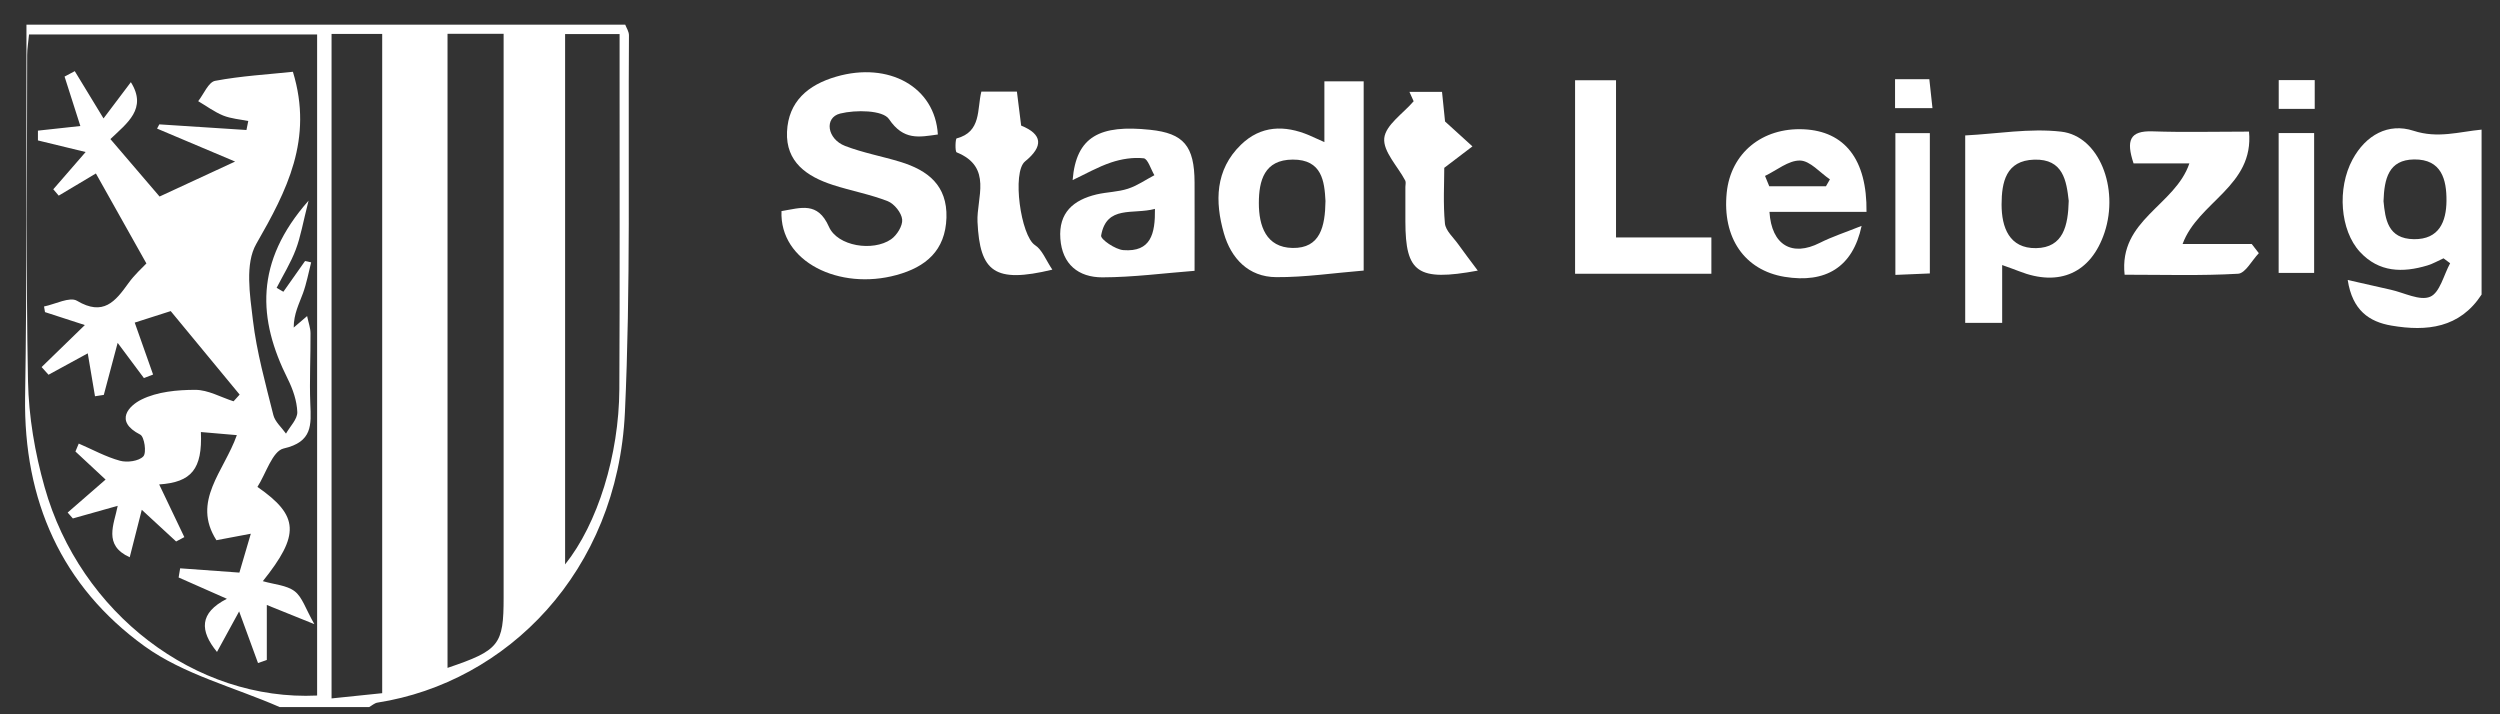 <?xml version="1.0" encoding="UTF-8"?>
<svg xmlns="http://www.w3.org/2000/svg" width="98" height="28" viewBox="0 0 98 28" fill="none">
  <rect x="0" y="0" width="98" height="28" fill="#333333" stroke="none"/>
  <g clip-path="url(#clip0_925_10435)">
    <path d="M10.959 27.715C9.183 26.939 7.206 26.44 5.671 25.335C2.406 22.978 0.921 19.614 0.984 15.561C1.06 10.924 1.025 6.288 1.037 1.652C1.037 1.451 1.037 1.253 1.037 0.967H24.509C24.555 1.09 24.658 1.24 24.655 1.391C24.62 6.316 24.723 11.246 24.497 16.16C24.207 22.428 19.858 26.751 14.799 27.542C14.683 27.559 14.58 27.657 14.471 27.717H10.959V27.715ZM12.431 27.265V1.351H1.138C1.108 1.677 1.065 1.915 1.065 2.156C1.065 6.419 1.015 10.683 1.098 14.943C1.125 16.331 1.369 17.75 1.747 19.09C3.14 24.047 7.674 27.494 12.434 27.265H12.431ZM19.742 1.326H17.543V26.181C19.576 25.493 19.742 25.277 19.742 23.422C19.742 16.833 19.742 10.244 19.742 3.655C19.742 2.917 19.742 2.179 19.742 1.326ZM12.997 1.331V27.378C13.734 27.303 14.371 27.238 14.982 27.173V1.331H12.997ZM22.152 1.333V22.125C23.428 20.531 24.265 17.832 24.278 15.262C24.301 11.123 24.285 6.983 24.288 2.844C24.288 2.36 24.288 1.873 24.288 1.336H22.152V1.333Z" fill="white"></path>
    <path d="M97.278 11.547C96.42 12.86 95.132 13 93.748 12.764C92.875 12.616 92.214 12.169 92.03 10.975C92.666 11.12 93.19 11.241 93.713 11.356C94.239 11.472 94.86 11.806 95.263 11.632C95.643 11.472 95.794 10.779 96.045 10.319C95.96 10.254 95.872 10.191 95.786 10.126C95.577 10.219 95.376 10.339 95.157 10.405C94.183 10.698 93.255 10.681 92.51 9.875C91.728 9.029 91.61 7.38 92.219 6.253C92.739 5.292 93.623 4.805 94.609 5.126C95.562 5.437 96.392 5.166 97.278 5.081V11.547ZM93.434 7.887C93.502 8.585 93.595 9.363 94.626 9.376C95.618 9.388 95.894 8.683 95.902 7.877C95.909 7.044 95.713 6.238 94.634 6.25C93.63 6.263 93.464 7.006 93.434 7.885V7.887Z" fill="white"></path>
    <path d="M30.63 8.276C31.395 8.151 32.051 7.887 32.494 8.889C32.831 9.654 34.218 9.87 34.929 9.381C35.158 9.223 35.39 8.851 35.365 8.603C35.34 8.342 35.055 7.988 34.801 7.887C34.107 7.616 33.362 7.481 32.65 7.25C31.631 6.921 30.799 6.353 30.851 5.164C30.904 3.981 31.672 3.326 32.779 3.005C34.841 2.405 36.655 3.407 36.764 5.272C36.029 5.375 35.42 5.515 34.849 4.669C34.608 4.313 33.543 4.3 32.934 4.451C32.303 4.609 32.419 5.447 33.128 5.721C33.823 5.989 34.57 6.125 35.287 6.343C36.373 6.675 37.138 7.267 37.101 8.535C37.06 9.823 36.291 10.468 35.143 10.781C32.914 11.394 30.549 10.269 30.635 8.269L30.63 8.276Z" fill="white"></path>
    <path d="M51.916 5.57C51.916 5.016 51.916 4.644 51.916 4.275C51.916 3.949 51.916 3.62 51.916 3.188H53.456V10.606C52.283 10.701 51.156 10.872 50.029 10.864C48.935 10.859 48.256 10.121 47.976 9.145C47.622 7.907 47.629 6.657 48.648 5.671C49.425 4.918 50.354 4.895 51.317 5.302C51.466 5.365 51.614 5.435 51.916 5.57ZM51.959 7.88C51.919 7.119 51.828 6.248 50.673 6.256C49.559 6.261 49.347 7.081 49.347 7.965C49.347 8.854 49.627 9.7 50.668 9.72C51.76 9.74 51.944 8.871 51.959 7.882V7.88Z" fill="white"></path>
    <path d="M78.485 10.39V12.656H77.036V5.309C78.281 5.247 79.562 5.018 80.8 5.161C82.286 5.332 83.076 7.373 82.498 9.115C81.972 10.696 80.732 11.258 79.149 10.633C78.963 10.558 78.772 10.495 78.485 10.39ZM81.094 7.872C81.006 7.102 80.885 6.223 79.743 6.258C78.626 6.291 78.465 7.149 78.462 8.015C78.462 8.914 78.762 9.742 79.813 9.727C80.888 9.71 81.069 8.836 81.094 7.875V7.872Z" fill="white"></path>
    <path d="M42.047 7.059C42.185 5.344 43.118 4.88 45.088 5.088C46.401 5.226 46.822 5.721 46.827 7.152C46.832 8.306 46.827 9.461 46.827 10.616C45.627 10.709 44.419 10.869 43.211 10.872C42.278 10.872 41.639 10.365 41.566 9.356C41.491 8.336 42.077 7.837 42.987 7.621C43.392 7.526 43.825 7.526 44.215 7.398C44.58 7.28 44.907 7.049 45.252 6.868C45.113 6.635 44.995 6.223 44.832 6.205C44.414 6.16 43.959 6.233 43.556 6.368C43.033 6.544 42.545 6.825 42.044 7.061L42.047 7.059ZM45.274 8.188C44.419 8.422 43.375 8.025 43.164 9.235C43.139 9.381 43.72 9.782 44.039 9.805C45.113 9.885 45.287 9.167 45.274 8.188Z" fill="white"></path>
    <path d="M73.164 8.306H69.363C69.446 9.619 70.254 10.069 71.335 9.521C71.816 9.278 72.334 9.112 72.975 8.854C72.631 10.483 71.557 11.113 69.957 10.852C68.384 10.593 67.509 9.32 67.687 7.556C67.843 6.007 69.074 4.993 70.704 5.068C72.306 5.141 73.194 6.243 73.167 8.309L73.164 8.306ZM69.189 6.896C69.245 7.031 69.3 7.167 69.355 7.302H71.577C71.63 7.212 71.68 7.122 71.733 7.031C71.343 6.768 70.958 6.303 70.563 6.293C70.11 6.283 69.647 6.677 69.189 6.896Z" fill="white"></path>
    <path d="M83.285 10.771C83.051 8.613 85.263 8.065 85.824 6.404H83.635C83.343 5.518 83.469 5.116 84.387 5.149C85.592 5.191 86.797 5.159 88.161 5.159C88.365 7.302 86.166 7.907 85.557 9.566H88.269C88.362 9.687 88.453 9.805 88.546 9.925C88.274 10.207 88.017 10.716 87.731 10.731C86.279 10.814 84.822 10.769 83.285 10.769V10.771Z" fill="white"></path>
    <path d="M67.086 10.731H61.743V3.146H63.348V9.308H67.086V10.731Z" fill="white"></path>
    <path d="M38.474 3.592H39.863C39.921 4.052 39.974 4.483 40.029 4.923C40.864 5.262 40.915 5.731 40.182 6.328C39.664 6.75 40.014 9.248 40.572 9.609C40.857 9.792 40.998 10.196 41.252 10.57C38.98 11.118 38.411 10.656 38.318 8.698C38.276 7.762 38.925 6.547 37.501 5.972C37.433 5.944 37.45 5.437 37.501 5.425C38.479 5.169 38.296 4.282 38.469 3.592H38.474Z" fill="white"></path>
    <path d="M55.247 3.6H56.527C56.575 4.074 56.62 4.516 56.646 4.762C57.078 5.156 57.398 5.447 57.72 5.738C57.395 5.984 57.073 6.23 56.615 6.579C56.615 7.194 56.568 7.982 56.641 8.758C56.668 9.044 56.975 9.31 57.164 9.576C57.385 9.888 57.619 10.191 57.929 10.608C55.556 11.045 55.096 10.681 55.091 8.693C55.091 8.236 55.091 7.782 55.091 7.325C55.091 7.242 55.119 7.144 55.086 7.079C54.791 6.519 54.21 5.937 54.263 5.415C54.316 4.9 55.005 4.448 55.415 3.969C55.36 3.846 55.305 3.723 55.249 3.6H55.247Z" fill="white"></path>
    <path d="M74.299 5.219H75.65V10.719C75.202 10.739 74.799 10.756 74.299 10.776V5.219Z" fill="white"></path>
    <path d="M89.323 5.216H90.714V10.698H89.323V5.216Z" fill="white"></path>
    <path d="M74.284 3.105H75.63C75.667 3.459 75.705 3.803 75.753 4.24H74.286V3.105H74.284Z" fill="white"></path>
    <path d="M90.737 3.14V4.268H89.326V3.14H90.737Z" fill="white"></path>
    <path d="M10.459 23.716V25.87C10.343 25.91 10.23 25.95 10.114 25.991C9.867 25.318 9.623 24.648 9.374 23.967C9.125 24.422 8.831 24.961 8.506 25.556C7.83 24.728 7.804 24.027 8.894 23.473C8.217 23.174 7.611 22.905 7.002 22.637C7.022 22.516 7.042 22.398 7.062 22.278C7.799 22.331 8.539 22.386 9.384 22.446C9.508 22.027 9.641 21.573 9.832 20.922C9.266 21.028 8.896 21.098 8.484 21.176C7.503 19.645 8.781 18.483 9.284 17.057C8.745 17.012 8.318 16.974 7.875 16.936C7.938 18.392 7.505 18.904 6.24 18.99C6.562 19.665 6.894 20.36 7.226 21.055L6.904 21.226C6.486 20.842 6.069 20.456 5.558 19.984C5.387 20.654 5.243 21.221 5.085 21.844C4.033 21.372 4.474 20.553 4.614 19.828C4.023 19.994 3.44 20.157 2.856 20.323C2.788 20.245 2.72 20.169 2.652 20.092C3.148 19.662 3.641 19.231 4.139 18.799C3.852 18.53 3.404 18.116 2.957 17.699L3.087 17.388C3.623 17.619 4.144 17.908 4.702 18.061C4.984 18.139 5.442 18.078 5.618 17.89C5.752 17.75 5.661 17.12 5.497 17.037C4.456 16.505 5.067 15.897 5.548 15.661C6.167 15.355 6.947 15.282 7.656 15.282C8.157 15.282 8.655 15.571 9.155 15.731L9.394 15.468C8.486 14.368 7.581 13.269 6.692 12.195C6.144 12.37 5.694 12.513 5.281 12.646C5.518 13.317 5.759 13.999 6.001 14.682C5.88 14.727 5.762 14.775 5.641 14.82C5.326 14.399 5.012 13.977 4.612 13.44C4.411 14.198 4.24 14.838 4.069 15.48C3.953 15.498 3.84 15.516 3.724 15.533C3.631 14.983 3.538 14.431 3.44 13.851C3.017 14.08 2.461 14.386 1.902 14.69C1.812 14.589 1.721 14.489 1.631 14.389C2.192 13.844 2.753 13.299 3.326 12.742C2.848 12.586 2.307 12.411 1.764 12.235L1.726 12.014C2.164 11.926 2.733 11.622 3.017 11.79C4.053 12.405 4.521 11.816 5.035 11.1C5.274 10.766 5.591 10.485 5.739 10.327C5.05 9.1 4.396 7.932 3.759 6.8C3.311 7.066 2.806 7.368 2.302 7.669C2.232 7.586 2.159 7.503 2.089 7.42C2.516 6.928 2.941 6.439 3.357 5.959C2.745 5.811 2.116 5.658 1.487 5.505V5.121C2.068 5.058 2.65 4.993 3.15 4.94C2.954 4.325 2.743 3.663 2.531 3.002C2.665 2.932 2.798 2.859 2.931 2.789C3.311 3.414 3.691 4.039 4.058 4.642C4.388 4.202 4.748 3.73 5.13 3.221C5.784 4.263 4.977 4.827 4.328 5.452C5.027 6.271 5.666 7.016 6.255 7.704C7.191 7.27 8.111 6.845 9.216 6.333C8.111 5.867 7.135 5.455 6.157 5.041C6.187 4.985 6.217 4.93 6.245 4.875C7.384 4.948 8.521 5.023 9.661 5.096C9.684 4.978 9.709 4.862 9.732 4.744C9.402 4.677 9.055 4.652 8.748 4.529C8.403 4.388 8.094 4.157 7.769 3.966C7.988 3.688 8.172 3.216 8.436 3.168C9.462 2.975 10.516 2.917 11.482 2.814C12.29 5.462 11.241 7.478 10.046 9.561C9.601 10.337 9.794 11.552 9.913 12.543C10.061 13.799 10.408 15.036 10.715 16.269C10.781 16.535 11.04 16.756 11.211 16.997C11.369 16.715 11.664 16.429 11.654 16.153C11.639 15.714 11.48 15.255 11.279 14.853C10.114 12.524 9.965 10.279 12.096 7.865C11.875 8.731 11.787 9.278 11.593 9.787C11.397 10.305 11.098 10.786 10.844 11.283L11.108 11.437C11.392 11.035 11.674 10.633 11.958 10.232C12.039 10.249 12.117 10.267 12.197 10.284C12.094 10.691 12.018 11.108 11.875 11.499C11.726 11.911 11.515 12.297 11.513 12.84C11.654 12.719 11.794 12.601 12.039 12.39C12.091 12.646 12.172 12.855 12.172 13.063C12.179 13.984 12.127 14.906 12.164 15.824C12.2 16.655 12.255 17.323 11.118 17.581C10.678 17.682 10.421 18.576 10.091 19.087C11.734 20.222 11.752 20.97 10.303 22.782C10.755 22.913 11.236 22.938 11.55 23.177C11.85 23.405 11.976 23.859 12.323 24.467C11.49 24.13 10.987 23.927 10.461 23.716H10.459Z" fill="white"></path>
  </g>
  <defs>
    <clipPath id="clip0_925_10435">
      <rect width="96.294" height="26.748" fill="white" transform="translate(0.984 0.967)"></rect>
    </clipPath>
  </defs>
</svg>
